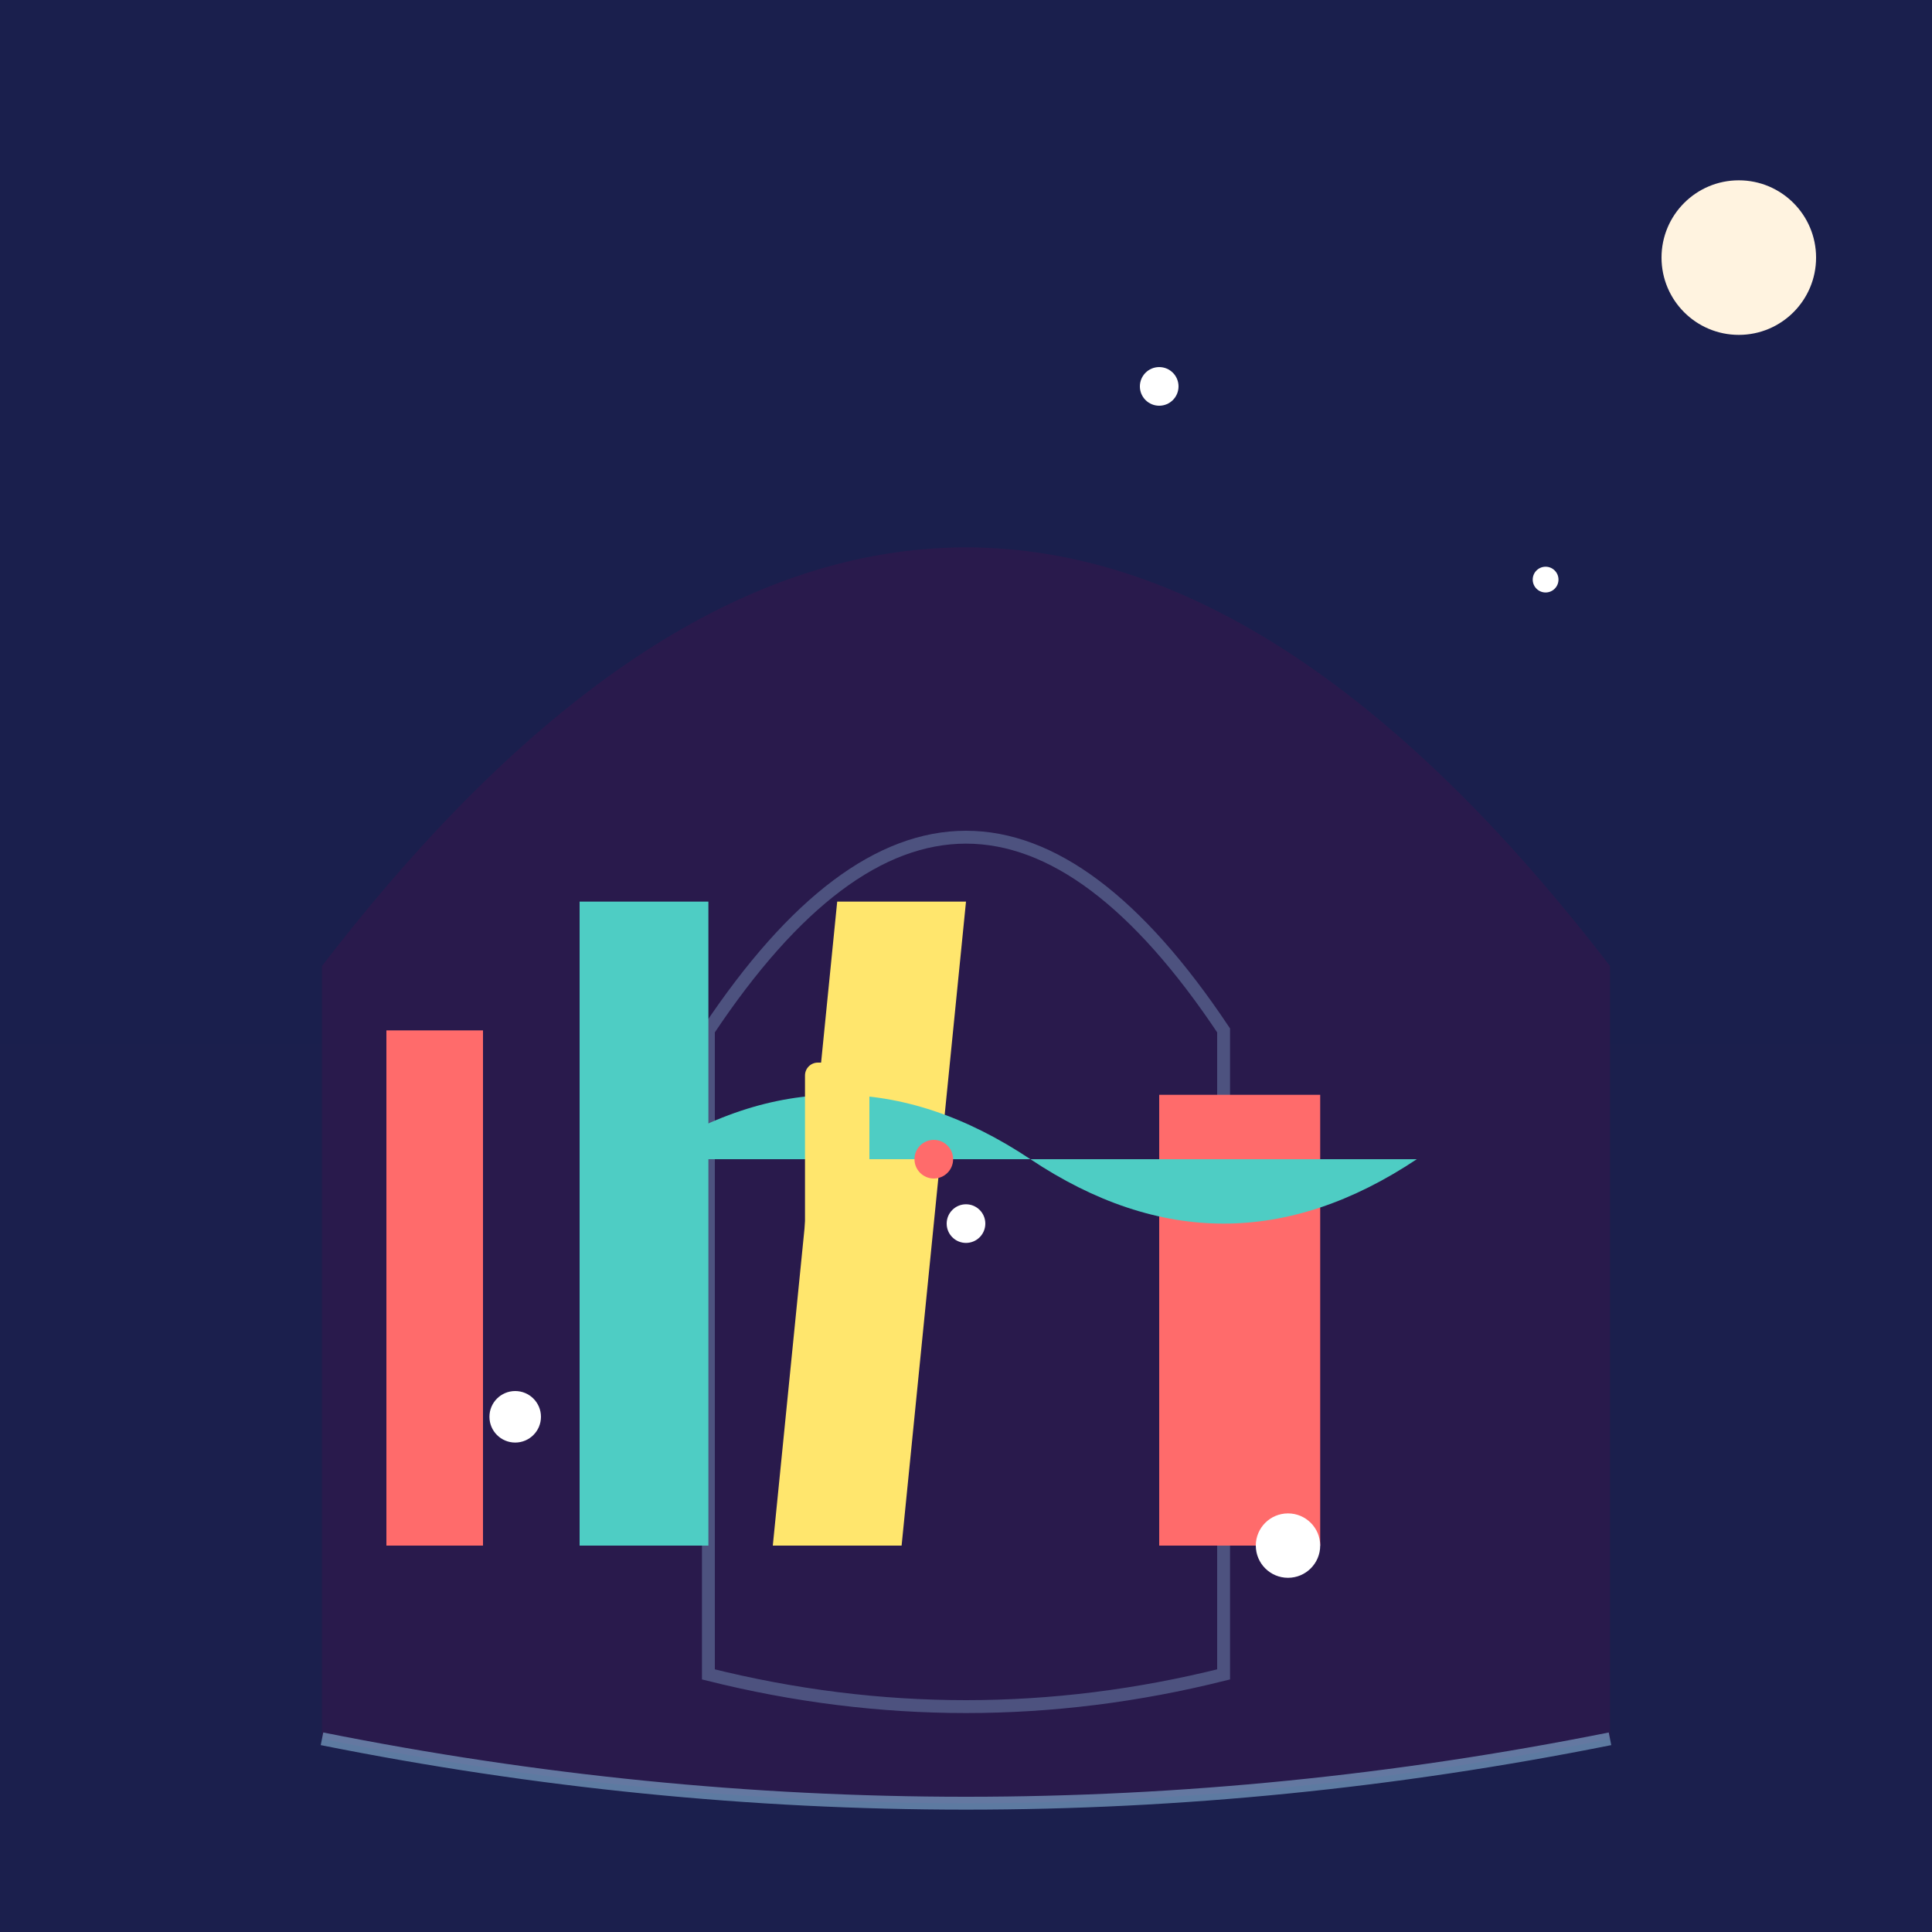 <svg viewBox="0 0 300 300" xmlns="http://www.w3.org/2000/svg">
  <defs>
    <linearGradient id="sky" x1="150" y1="0" x2="150" y2="300">
      <stop offset="0%" stop-color="#1a1f4d"/>
      <stop offset="40%" stop-color="#8a2c5e"/>
      <stop offset="100%" stop-color="#f6723a"/>
    </linearGradient>
    <radialGradient id="bubble" cx="50%" cy="50%" r="50%" fx="30%" fy="30%">
      <stop offset="0%" stop-color="#ffffff80"/>
      <stop offset="100%" stop-color="#ffffff00"/>
    </radialGradient>
    <filter id="glow">
      <feGaussianBlur stdDeviation="2" result="coloredBlur"/>
      <feMerge>
        <feMergeNode in="coloredBlur"/>
        <feMergeNode in="SourceGraphic"/>
      </feMerge>
    </filter>
  </defs>
  
  <rect width="300" height="300" fill="url(#sky)"/>
  
  <!-- Fishbowl-city silhouette -->
  <path d="M50 150 Q150 20 250 150 L250 270 Q150 290 50 270 Z" 
        fill="#2d194d" fill-opacity="0.8"/>
  
  <!-- Glass refraction effect -->
  <path d="M110 160 Q150 100 190 160 L190 260 Q150 270 110 260 Z" 
        fill="none" stroke="#a0d7f7" stroke-width="2" stroke-opacity="0.3"/>
  
  <!-- Abstract city buildings -->
  <g transform="translate(0 120)">
    <rect x="60" y="40" width="15" height="80" fill="#ff6b6b"/>
    <rect x="90" y="20" width="20" height="100" fill="#4ecdc4"/>
    <path d="M130 20 l20 0 -10 100 -20 0 z" fill="#ffe66d"/>
    <rect x="180" y="50" width="25" height="70" fill="#ff6b6b">
      <animate attributeName="height" values="70;90;70" dur="3s" repeatCount="indefinite"/>
    </rect>
  </g>
  
  <!-- Swimming fish-skyscrapers -->
  <g transform="translate(100 180)">
    <path d="M0 0 Q30 -20 60 0 T120 0" fill="#4ecdc480"/>
    <rect x="25" y="-15" width="10" height="30" fill="#ffe66d" rx="2"/>
    <circle cx="45" cy="0" r="3" fill="#ff6b6b"/>
  </g>
  
  <!-- Bubbles/stars transition -->
  <g fill="url(#bubble)">
    <circle cx="80" cy="220" r="4" filter="url(#glow)"/>
    <circle cx="150" cy="190" r="3"/>
    <circle cx="200" cy="240" r="5"/>
    <circle cx="240" cy="90" r="2"/>
    <circle cx="180" cy="60" r="3"/>
  </g>
  
  <!-- Water surface -->
  <path d="M50 270 Q150 290 250 270" fill="none" stroke="#a0d7f7" stroke-width="2" stroke-opacity="0.5"/>
  
  <!-- Moon -->
  <circle cx="270" cy="40" r="12" fill="#fff3e0"/>
</svg>